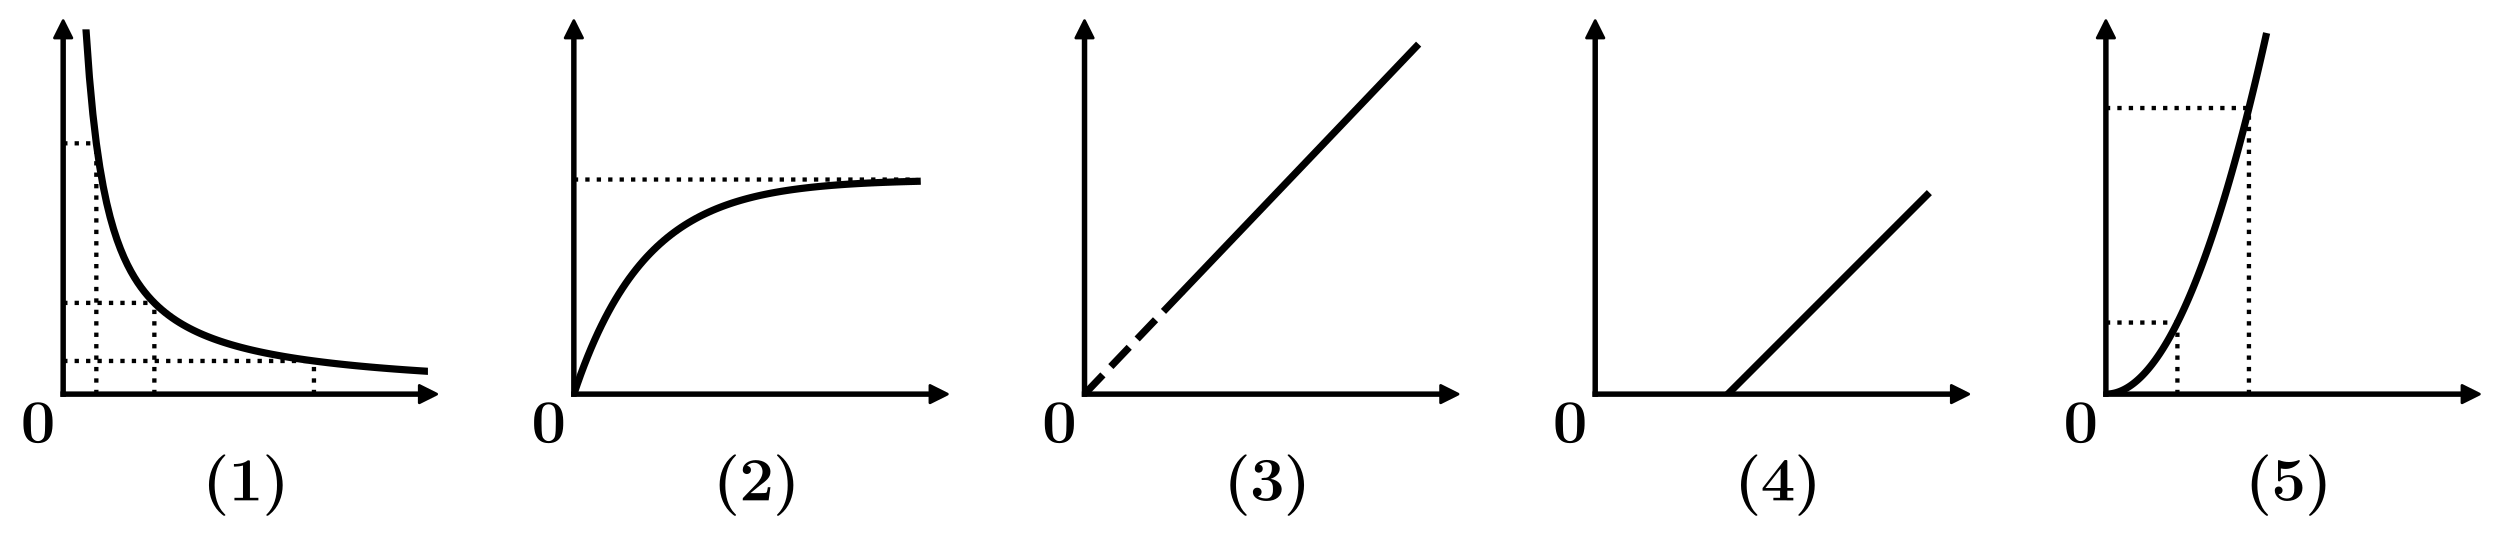 <?xml version="1.0" encoding="utf-8" standalone="no"?>
<!DOCTYPE svg PUBLIC "-//W3C//DTD SVG 1.1//EN"
  "http://www.w3.org/Graphics/SVG/1.1/DTD/svg11.dtd">
<svg xmlns:xlink="http://www.w3.org/1999/xlink" width="869.161pt" height="186.383pt" viewBox="0 0 869.161 186.383" xmlns="http://www.w3.org/2000/svg" version="1.1">
 <defs>
  <style type="text/css">*{stroke-linejoin: round; stroke-linecap: butt}</style>
 </defs>
 <g id="figure_1">
  <g id="patch_1">
   <path d="M 0 186.383 
L 869.161 186.383 
L 869.161 0 
L 0 0 
z
" style="fill: #ffffff"/>
  </g>
  <g id="axes_1">
   <g id="patch_2">
    <path d="M 21.961 137.018 
L 148.78 137.018 
L 148.78 10.2 
L 21.961 10.2 
z
" style="fill: #ffffff"/>
   </g>
   <g id="matplotlib.axis_1"/>
   <g id="matplotlib.axis_2"/>
   <g id="line2d_1">
    <defs>
     <path id="m1fbd8cac6c" d="M 3 0 
L -3 -3 
L -3 3 
z
" style="stroke: #000000; stroke-linejoin: miter"/>
    </defs>
    <g>
     <use xlink:href="#m1fbd8cac6c" x="148.78" y="137.018" style="stroke: #000000; stroke-linejoin: miter"/>
    </g>
   </g>
   <g id="line2d_2">
    <defs>
     <path id="mb84e01691f" d="M 0 -3 
L -3 3 
L 3 3 
z
" style="stroke: #000000; stroke-linejoin: miter"/>
    </defs>
    <g>
     <use xlink:href="#mb84e01691f" x="21.961" y="10.2" style="stroke: #000000; stroke-linejoin: miter"/>
    </g>
   </g>
   <g id="line2d_3">
    <path d="M 21.961 105.314 
L 53.666 105.314 
" clip-path="url(#p1fd94245ba)" style="fill: none; stroke-dasharray: 1.5,2.475; stroke-dashoffset: 0; stroke: #000000; stroke-width: 1.5"/>
   </g>
   <g id="line2d_4">
    <path d="M 53.666 137.018 
L 53.666 105.314 
" clip-path="url(#p1fd94245ba)" style="fill: none; stroke-dasharray: 1.5,2.475; stroke-dashoffset: 0; stroke: #000000; stroke-width: 1.5"/>
   </g>
   <g id="line2d_5">
    <path d="M 109.149 137.018 
L 109.149 125.489 
" clip-path="url(#p1fd94245ba)" style="fill: none; stroke-dasharray: 1.5,2.475; stroke-dashoffset: 0; stroke: #000000; stroke-width: 1.5"/>
   </g>
   <g id="line2d_6">
    <path d="M 21.961 125.489 
L 109.149 125.489 
" clip-path="url(#p1fd94245ba)" style="fill: none; stroke-dasharray: 1.5,2.475; stroke-dashoffset: 0; stroke: #000000; stroke-width: 1.5"/>
   </g>
   <g id="line2d_7">
    <path d="M 21.961 49.831 
L 33.49 49.831 
" clip-path="url(#p1fd94245ba)" style="fill: none; stroke-dasharray: 1.5,2.475; stroke-dashoffset: 0; stroke: #000000; stroke-width: 1.5"/>
   </g>
   <g id="line2d_8">
    <path d="M 33.49 137.018 
L 33.49 49.831 
" clip-path="url(#p1fd94245ba)" style="fill: none; stroke-dasharray: 1.5,2.475; stroke-dashoffset: 0; stroke: #000000; stroke-width: 1.5"/>
   </g>
   <g id="line2d_9">
    <path d="M 29.888 10.2 
L 31.089 26.887 
L 32.289 39.693 
L 33.49 49.831 
L 34.691 58.056 
L 35.892 64.863 
L 37.093 70.59 
L 38.294 75.474 
L 39.495 79.689 
L 40.696 83.364 
L 41.897 86.596 
L 43.098 89.461 
L 44.299 92.018 
L 45.5 94.314 
L 46.701 96.387 
L 47.902 98.268 
L 49.102 99.983 
L 50.303 101.552 
L 51.504 102.994 
L 52.705 104.323 
L 53.906 105.552 
L 55.107 106.692 
L 56.308 107.752 
L 57.509 108.741 
L 58.71 109.665 
L 59.911 110.531 
L 61.112 111.343 
L 62.313 112.107 
L 63.514 112.827 
L 64.715 113.507 
L 65.915 114.149 
L 67.116 114.758 
L 68.317 115.334 
L 69.518 115.882 
L 70.719 116.402 
L 71.92 116.898 
L 73.121 117.37 
L 74.322 117.821 
L 75.523 118.251 
L 76.724 118.663 
L 77.925 119.057 
L 79.126 119.434 
L 80.327 119.796 
L 81.528 120.143 
L 82.729 120.477 
L 83.929 120.797 
L 85.13 121.106 
L 86.331 121.403 
L 87.532 121.689 
L 88.733 121.964 
L 89.934 122.23 
L 91.135 122.487 
L 92.336 122.735 
L 93.537 122.975 
L 94.738 123.206 
L 95.939 123.431 
L 97.14 123.648 
L 98.341 123.858 
L 99.542 124.062 
L 100.742 124.259 
L 101.943 124.451 
L 103.144 124.637 
L 104.345 124.817 
L 105.546 124.992 
L 106.747 125.163 
L 107.948 125.328 
L 109.149 125.489 
L 110.35 125.646 
L 111.551 125.798 
L 112.752 125.947 
L 113.953 126.091 
L 115.154 126.232 
L 116.355 126.369 
L 117.555 126.503 
L 118.756 126.634 
L 119.957 126.761 
L 121.158 126.885 
L 122.359 127.006 
L 123.56 127.125 
L 124.761 127.24 
L 125.962 127.353 
L 127.163 127.463 
L 128.364 127.571 
L 129.565 127.677 
L 130.766 127.78 
L 131.967 127.881 
L 133.168 127.979 
L 134.368 128.076 
L 135.569 128.17 
L 136.77 128.263 
L 137.971 128.354 
L 139.172 128.442 
L 140.373 128.529 
L 141.574 128.615 
L 142.775 128.698 
L 143.976 128.78 
L 145.177 128.86 
L 146.378 128.939 
L 147.579 129.016 
L 148.78 129.092 
" clip-path="url(#p1fd94245ba)" style="fill: none; stroke: #000000; stroke-width: 2.5; stroke-linecap: square"/>
   </g>
   <g id="patch_3">
    <path d="M 21.961 137.018 
L 21.961 10.2 
" style="fill: none; stroke: #000000; stroke-width: 1.9; stroke-linejoin: miter; stroke-linecap: square"/>
   </g>
   <g id="patch_4">
    <path d="M 21.961 137.018 
L 148.78 137.018 
" style="fill: none; stroke: #000000; stroke-width: 1.9; stroke-linejoin: miter; stroke-linecap: square"/>
   </g>
   <g id="text_1">
    <!-- ${\bf 0}$ -->
    <g transform="translate(7.2 153.843) scale(0.21 -0.21)">
     <defs>
      <path id="CMBX12-30" d="M 3309 2038 
C 3309 2648 3309 4178 1798 4178 
C 282 4178 282 2654 282 2038 
C 282 1428 282 -64 1792 -64 
C 3302 -64 3309 1409 3309 2038 
z
M 1798 146 
C 1594 146 1440 228 1312 362 
C 1152 521 1050 621 1050 2114 
C 1050 2559 1050 2964 1101 3295 
C 1190 3924 1651 3968 1792 3968 
C 1997 3968 2394 3873 2483 3340 
C 2541 3015 2541 2501 2541 2114 
C 2541 615 2445 527 2253 336 
C 2125 209 1952 146 1798 146 
z
" transform="scale(0.016)"/>
     </defs>
     <use xlink:href="#CMBX12-30" transform="scale(0.996)"/>
    </g>
   </g>
   <g id="text_2">
    <!-- $\bm{(1)}$ -->
    <g transform="translate(70.333 173.953) scale(0.21 -0.21)">
     <defs>
      <path id="CMBX12-28" d="M 2394 -1524 
C 2394 -1498 2394 -1485 2272 -1371 
C 1555 -659 1280 461 1280 1580 
C 1280 2834 1594 3865 2310 4583 
C 2387 4659 2394 4666 2394 4691 
C 2394 4768 2317 4768 2285 4768 
C 2227 4768 2214 4768 2048 4634 
C 1126 3903 691 2732 691 1588 
C 691 417 1133 -722 2042 -1460 
C 2208 -1600 2221 -1600 2285 -1600 
C 2317 -1600 2394 -1600 2394 -1524 
z
" transform="scale(0.016)"/>
      <path id="CMBX12-31" d="M 2214 3975 
C 2214 4160 2202 4160 1997 4160 
C 1523 3776 813 3776 672 3776 
L 550 3776 
L 550 3503 
L 672 3503 
C 896 3503 1235 3541 1491 3624 
L 1491 267 
L 602 267 
L 602 0 
C 870 0 1542 0 1843 0 
C 2144 0 2822 0 3091 0 
L 3091 267 
L 2214 267 
L 2214 3975 
z
" transform="scale(0.016)"/>
      <path id="CMBX12-29" d="M 2099 1581 
C 2099 2751 1658 3890 749 4628 
C 582 4768 570 4768 506 4768 
C 474 4768 397 4768 397 4692 
C 397 4667 397 4654 518 4540 
C 1235 3827 1510 2708 1510 1588 
C 1510 334 1197 -696 480 -1415 
C 403 -1492 397 -1498 397 -1524 
C 397 -1600 474 -1600 506 -1600 
C 563 -1600 576 -1600 742 -1466 
C 1664 -735 2099 436 2099 1581 
z
" transform="scale(0.016)"/>
     </defs>
     <use xlink:href="#CMBX12-28" transform="scale(0.996)"/>
     <use xlink:href="#CMBX12-31" transform="translate(43.587 0) scale(0.996)"/>
     <use xlink:href="#CMBX12-29" transform="translate(99.626 0) scale(0.996)"/>
    </g>
   </g>
  </g>
  <g id="axes_2">
   <g id="patch_5">
    <path d="M 199.507 137.018 
L 326.325 137.018 
L 326.325 10.2 
L 199.507 10.2 
z
" style="fill: #ffffff"/>
   </g>
   <g id="matplotlib.axis_3"/>
   <g id="matplotlib.axis_4"/>
   <g id="line2d_10">
    <g>
     <use xlink:href="#m1fbd8cac6c" x="326.325" y="137.018" style="stroke: #000000; stroke-linejoin: miter"/>
    </g>
   </g>
   <g id="line2d_11">
    <g>
     <use xlink:href="#mb84e01691f" x="199.507" y="10.2" style="stroke: #000000; stroke-linejoin: miter"/>
    </g>
   </g>
   <g id="line2d_12">
    <path d="M 199.507 62.419 
L 318.865 62.419 
" clip-path="url(#p6d9ac4a063)" style="fill: none; stroke-dasharray: 1.5,2.475; stroke-dashoffset: 0; stroke: #000000; stroke-width: 1.5"/>
   </g>
   <g id="line2d_13">
    <path d="M 199.507 137.018 
L 200.713 133.488 
L 201.918 130.124 
L 203.124 126.92 
L 204.329 123.867 
L 205.535 120.959 
L 206.741 118.188 
L 207.946 115.549 
L 209.152 113.034 
L 210.358 110.639 
L 211.563 108.357 
L 212.769 106.182 
L 213.975 104.111 
L 215.18 102.138 
L 216.386 100.258 
L 217.592 98.467 
L 218.797 96.761 
L 220.003 95.136 
L 221.208 93.587 
L 222.414 92.112 
L 223.62 90.707 
L 224.825 89.368 
L 226.031 88.093 
L 227.237 86.878 
L 228.442 85.72 
L 229.648 84.617 
L 230.854 83.567 
L 232.059 82.566 
L 233.265 81.612 
L 234.47 80.704 
L 235.676 79.839 
L 236.882 79.014 
L 238.087 78.229 
L 239.293 77.481 
L 240.499 76.768 
L 241.704 76.089 
L 242.91 75.442 
L 244.116 74.825 
L 245.321 74.238 
L 246.527 73.679 
L 247.732 73.146 
L 248.938 72.638 
L 250.144 72.155 
L 251.349 71.694 
L 252.555 71.255 
L 253.761 70.837 
L 254.966 70.438 
L 256.172 70.059 
L 257.378 69.697 
L 258.583 69.353 
L 259.789 69.025 
L 260.995 68.712 
L 262.2 68.414 
L 263.406 68.13 
L 264.611 67.86 
L 265.817 67.603 
L 267.023 67.357 
L 268.228 67.124 
L 269.434 66.901 
L 270.64 66.689 
L 271.845 66.487 
L 273.051 66.294 
L 274.257 66.111 
L 275.462 65.936 
L 276.668 65.77 
L 277.873 65.611 
L 279.079 65.46 
L 280.285 65.316 
L 281.49 65.179 
L 282.696 65.048 
L 283.902 64.924 
L 285.107 64.805 
L 286.313 64.693 
L 287.519 64.585 
L 288.724 64.482 
L 289.93 64.385 
L 291.135 64.292 
L 292.341 64.203 
L 293.547 64.119 
L 294.752 64.038 
L 295.958 63.962 
L 297.164 63.889 
L 298.369 63.819 
L 299.575 63.753 
L 300.781 63.69 
L 301.986 63.63 
L 303.192 63.572 
L 304.398 63.518 
L 305.603 63.466 
L 306.809 63.416 
L 308.014 63.369 
L 309.22 63.324 
L 310.426 63.281 
L 311.631 63.24 
L 312.837 63.202 
L 314.043 63.165 
L 315.248 63.129 
L 316.454 63.096 
L 317.66 63.064 
L 318.865 63.033 
" clip-path="url(#p6d9ac4a063)" style="fill: none; stroke: #000000; stroke-width: 2.5; stroke-linecap: square"/>
   </g>
   <g id="patch_6">
    <path d="M 199.507 137.018 
L 199.507 10.2 
" style="fill: none; stroke: #000000; stroke-width: 1.9; stroke-linejoin: miter; stroke-linecap: square"/>
   </g>
   <g id="patch_7">
    <path d="M 199.507 137.018 
L 326.325 137.018 
" style="fill: none; stroke: #000000; stroke-width: 1.9; stroke-linejoin: miter; stroke-linecap: square"/>
   </g>
   <g id="text_3">
    <!-- ${\bf 0}$ -->
    <g transform="translate(184.745 153.843) scale(0.21 -0.21)">
     <use xlink:href="#CMBX12-30" transform="scale(0.996)"/>
    </g>
   </g>
   <g id="text_4">
    <!-- $\bm{(2)}$ -->
    <g transform="translate(247.879 173.953) scale(0.21 -0.21)">
     <defs>
      <path id="CMBX12-32" d="M 3232 1368 
L 2963 1368 
C 2944 1234 2899 858 2803 795 
C 2752 750 2253 750 2157 750 
L 1165 750 
C 1408 954 1990 1438 2086 1509 
C 2797 2038 3232 2362 3232 2974 
C 3232 3725 2547 4178 1702 4178 
C 979 4178 358 3770 358 3165 
C 358 2827 634 2732 781 2732 
C 979 2732 1210 2865 1210 3159 
C 1210 3427 1011 3560 813 3586 
C 1069 3879 1408 3904 1542 3904 
C 2131 3904 2413 3427 2413 2968 
C 2413 2471 2074 2013 1811 1739 
L 422 293 
C 358 235 358 223 358 108 
L 358 0 
L 3046 0 
L 3232 1368 
z
" transform="scale(0.016)"/>
     </defs>
     <use xlink:href="#CMBX12-28" transform="scale(0.996)"/>
     <use xlink:href="#CMBX12-32" transform="translate(43.587 0) scale(0.996)"/>
     <use xlink:href="#CMBX12-29" transform="translate(99.626 0) scale(0.996)"/>
    </g>
   </g>
  </g>
  <g id="axes_3">
   <g id="patch_8">
    <path d="M 377.052 137.018 
L 503.871 137.018 
L 503.871 10.2 
L 377.052 10.2 
z
" style="fill: #ffffff"/>
   </g>
   <g id="matplotlib.axis_5"/>
   <g id="matplotlib.axis_6"/>
   <g id="line2d_14">
    <g>
     <use xlink:href="#m1fbd8cac6c" x="503.871" y="137.018" style="stroke: #000000; stroke-linejoin: miter"/>
    </g>
   </g>
   <g id="line2d_15">
    <g>
     <use xlink:href="#mb84e01691f" x="377.052" y="10.2" style="stroke: #000000; stroke-linejoin: miter"/>
    </g>
   </g>
   <g id="line2d_16">
    <path d="M 377.052 137.018 
L 377.402 136.652 
L 377.751 136.286 
L 378.1 135.92 
L 378.45 135.554 
L 378.799 135.188 
L 379.149 134.822 
L 379.498 134.456 
L 379.847 134.09 
L 380.197 133.724 
L 380.546 133.358 
L 380.895 132.992 
L 381.245 132.626 
L 381.594 132.26 
L 381.943 131.894 
L 382.293 131.528 
L 382.642 131.162 
L 382.992 130.796 
L 383.341 130.43 
L 383.69 130.064 
L 384.04 129.698 
L 384.389 129.332 
L 384.738 128.966 
L 385.088 128.6 
L 385.437 128.234 
L 385.786 127.868 
L 386.136 127.502 
L 386.485 127.136 
L 386.834 126.77 
L 387.184 126.404 
L 387.533 126.038 
L 387.883 125.672 
L 388.232 125.306 
L 388.581 124.94 
L 388.931 124.574 
L 389.28 124.208 
L 389.629 123.842 
L 389.979 123.476 
L 390.328 123.11 
L 390.677 122.744 
L 391.027 122.378 
L 391.376 122.012 
L 391.726 121.646 
L 392.075 121.28 
L 392.424 120.914 
L 392.774 120.548 
L 393.123 120.182 
L 393.472 119.816 
L 393.822 119.45 
L 394.171 119.084 
L 394.52 118.718 
L 394.87 118.352 
L 395.219 117.986 
L 395.569 117.62 
L 395.918 117.254 
L 396.267 116.888 
L 396.617 116.522 
L 396.966 116.156 
L 397.315 115.79 
L 397.665 115.424 
L 398.014 115.058 
L 398.363 114.692 
L 398.713 114.326 
L 399.062 113.96 
L 399.411 113.594 
L 399.761 113.228 
L 400.11 112.862 
L 400.46 112.496 
L 400.809 112.13 
L 401.158 111.764 
L 401.508 111.398 
L 401.857 111.032 
L 402.206 110.666 
L 402.556 110.3 
L 402.905 109.934 
L 403.254 109.568 
L 403.604 109.202 
L 403.953 108.836 
L 404.303 108.47 
L 404.652 108.104 
L 405.001 107.738 
L 405.351 107.372 
L 405.7 107.006 
L 406.049 106.64 
L 406.399 106.274 
L 406.748 105.908 
L 407.097 105.542 
L 407.447 105.176 
L 407.796 104.81 
L 408.146 104.444 
L 408.495 104.078 
L 408.844 103.712 
L 409.194 103.346 
L 409.543 102.98 
L 409.892 102.614 
L 410.242 102.248 
L 410.591 101.882 
L 410.94 101.516 
L 411.29 101.15 
L 411.639 100.784 
" clip-path="url(#p58b5d2a80c)" style="fill: none; stroke-dasharray: 9.25,4; stroke-dashoffset: 0; stroke: #000000; stroke-width: 2.5"/>
   </g>
   <g id="line2d_17">
    <path d="M 411.639 100.784 
L 412.454 99.93 
L 413.269 99.076 
L 414.085 98.222 
L 414.9 97.368 
L 415.715 96.514 
L 416.53 95.66 
L 417.345 94.806 
L 418.161 93.952 
L 418.976 93.098 
L 419.791 92.244 
L 420.606 91.39 
L 421.421 90.536 
L 422.236 89.682 
L 423.052 88.828 
L 423.867 87.974 
L 424.682 87.121 
L 425.497 86.267 
L 426.312 85.413 
L 427.127 84.559 
L 427.943 83.705 
L 428.758 82.851 
L 429.573 81.997 
L 430.388 81.143 
L 431.203 80.289 
L 432.019 79.435 
L 432.834 78.581 
L 433.649 77.727 
L 434.464 76.873 
L 435.279 76.019 
L 436.094 75.165 
L 436.91 74.311 
L 437.725 73.457 
L 438.54 72.603 
L 439.355 71.749 
L 440.17 70.895 
L 440.985 70.041 
L 441.801 69.187 
L 442.616 68.333 
L 443.431 67.479 
L 444.246 66.625 
L 445.061 65.771 
L 445.877 64.917 
L 446.692 64.063 
L 447.507 63.209 
L 448.322 62.355 
L 449.137 61.501 
L 449.952 60.647 
L 450.768 59.793 
L 451.583 58.939 
L 452.398 58.085 
L 453.213 57.231 
L 454.028 56.377 
L 454.844 55.523 
L 455.659 54.669 
L 456.474 53.815 
L 457.289 52.961 
L 458.104 52.107 
L 458.919 51.253 
L 459.735 50.399 
L 460.55 49.545 
L 461.365 48.691 
L 462.18 47.837 
L 462.995 46.983 
L 463.81 46.129 
L 464.626 45.275 
L 465.441 44.421 
L 466.256 43.567 
L 467.071 42.713 
L 467.886 41.859 
L 468.702 41.005 
L 469.517 40.151 
L 470.332 39.297 
L 471.147 38.443 
L 471.962 37.589 
L 472.777 36.735 
L 473.593 35.881 
L 474.408 35.027 
L 475.223 34.173 
L 476.038 33.319 
L 476.853 32.465 
L 477.668 31.611 
L 478.484 30.757 
L 479.299 29.903 
L 480.114 29.049 
L 480.929 28.195 
L 481.744 27.341 
L 482.56 26.487 
L 483.375 25.633 
L 484.19 24.779 
L 485.005 23.925 
L 485.82 23.071 
L 486.635 22.217 
L 487.451 21.363 
L 488.266 20.509 
L 489.081 19.655 
L 489.896 18.801 
L 490.711 17.947 
L 491.526 17.093 
L 492.342 16.239 
" clip-path="url(#p58b5d2a80c)" style="fill: none; stroke: #000000; stroke-width: 2.5; stroke-linecap: square"/>
   </g>
   <g id="patch_9">
    <path d="M 377.052 137.018 
L 377.052 10.2 
" style="fill: none; stroke: #000000; stroke-width: 1.9; stroke-linejoin: miter; stroke-linecap: square"/>
   </g>
   <g id="patch_10">
    <path d="M 377.052 137.018 
L 503.871 137.018 
" style="fill: none; stroke: #000000; stroke-width: 1.9; stroke-linejoin: miter; stroke-linecap: square"/>
   </g>
   <g id="text_5">
    <!-- ${\bf 0}$ -->
    <g transform="translate(362.291 153.843) scale(0.21 -0.21)">
     <use xlink:href="#CMBX12-30" transform="scale(0.996)"/>
    </g>
   </g>
   <g id="text_6">
    <!-- $\bm{(3)}$ -->
    <g transform="translate(425.424 173.953) scale(0.21 -0.21)">
     <defs>
      <path id="CMBX12-33" d="M 1670 2112 
C 2387 2112 2387 1454 2387 1151 
C 2387 866 2387 196 1696 196 
C 1562 196 1139 196 832 424 
C 1107 481 1203 678 1203 868 
C 1203 1128 1018 1312 755 1312 
C 486 1312 301 1128 301 862 
C 301 278 941 -64 1728 -64 
C 2784 -64 3290 513 3290 1147 
C 3290 1459 3130 2061 2138 2232 
C 2701 2406 3091 2804 3091 3310 
C 3091 3792 2630 4197 1741 4197 
C 1024 4197 499 3818 499 3298 
C 499 2977 749 2874 915 2874 
C 1101 2874 1325 2996 1325 3292 
C 1325 3441 1261 3659 960 3704 
C 1229 3968 1664 3968 1702 3968 
C 2272 3968 2272 3522 2272 3329 
C 2272 3135 2246 2837 2042 2573 
C 1875 2352 1709 2340 1466 2340 
C 1389 2321 1261 2321 1235 2309 
C 1197 2290 1197 2245 1197 2220 
C 1197 2112 1235 2112 1363 2112 
L 1670 2112 
z
" transform="scale(0.016)"/>
     </defs>
     <use xlink:href="#CMBX12-28" transform="scale(0.996)"/>
     <use xlink:href="#CMBX12-33" transform="translate(43.587 0) scale(0.996)"/>
     <use xlink:href="#CMBX12-29" transform="translate(99.626 0) scale(0.996)"/>
    </g>
   </g>
  </g>
  <g id="axes_4">
   <g id="patch_11">
    <path d="M 554.598 137.018 
L 681.416 137.018 
L 681.416 10.2 
L 554.598 10.2 
z
" style="fill: #ffffff"/>
   </g>
   <g id="matplotlib.axis_7"/>
   <g id="matplotlib.axis_8"/>
   <g id="line2d_18">
    <g>
     <use xlink:href="#m1fbd8cac6c" x="681.416" y="137.018" style="stroke: #000000; stroke-linejoin: miter"/>
    </g>
   </g>
   <g id="line2d_19">
    <g>
     <use xlink:href="#mb84e01691f" x="554.598" y="10.2" style="stroke: #000000; stroke-linejoin: miter"/>
    </g>
   </g>
   <g id="line2d_20">
    <path d="M 600.714 137.018 
L 601.412 136.319 
L 602.111 135.621 
L 602.81 134.922 
L 603.508 134.223 
L 604.207 133.525 
L 604.906 132.826 
L 605.605 132.127 
L 606.303 131.428 
L 607.002 130.73 
L 607.701 130.031 
L 608.399 129.332 
L 609.098 128.634 
L 609.797 127.935 
L 610.496 127.236 
L 611.194 126.537 
L 611.893 125.839 
L 612.592 125.14 
L 613.291 124.441 
L 613.989 123.742 
L 614.688 123.044 
L 615.387 122.345 
L 616.085 121.646 
L 616.784 120.948 
L 617.483 120.249 
L 618.182 119.55 
L 618.88 118.851 
L 619.579 118.153 
L 620.278 117.454 
L 620.976 116.755 
L 621.675 116.056 
L 622.374 115.358 
L 623.073 114.659 
L 623.771 113.96 
L 624.47 113.262 
L 625.169 112.563 
L 625.868 111.864 
L 626.566 111.165 
L 627.265 110.467 
L 627.964 109.768 
L 628.662 109.069 
L 629.361 108.371 
L 630.06 107.672 
L 630.759 106.973 
L 631.457 106.274 
L 632.156 105.576 
L 632.855 104.877 
L 633.553 104.178 
L 634.252 103.479 
L 634.951 102.781 
L 635.65 102.082 
L 636.348 101.383 
L 637.047 100.685 
L 637.746 99.986 
L 638.445 99.287 
L 639.143 98.588 
L 639.842 97.89 
L 640.541 97.191 
L 641.239 96.492 
L 641.938 95.794 
L 642.637 95.095 
L 643.336 94.396 
L 644.034 93.697 
L 644.733 92.999 
L 645.432 92.3 
L 646.131 91.601 
L 646.829 90.902 
L 647.528 90.204 
L 648.227 89.505 
L 648.925 88.806 
L 649.624 88.108 
L 650.323 87.409 
L 651.022 86.71 
L 651.72 86.011 
L 652.419 85.313 
L 653.118 84.614 
L 653.816 83.915 
L 654.515 83.217 
L 655.214 82.518 
L 655.913 81.819 
L 656.611 81.12 
L 657.31 80.422 
L 658.009 79.723 
L 658.708 79.024 
L 659.406 78.325 
L 660.105 77.627 
L 660.804 76.928 
L 661.502 76.229 
L 662.201 75.531 
L 662.9 74.832 
L 663.599 74.133 
L 664.297 73.434 
L 664.996 72.736 
L 665.695 72.037 
L 666.393 71.338 
L 667.092 70.64 
L 667.791 69.941 
L 668.49 69.242 
L 669.188 68.543 
L 669.887 67.845 
" clip-path="url(#p425f21cd93)" style="fill: none; stroke: #000000; stroke-width: 2.5; stroke-linecap: square"/>
   </g>
   <g id="patch_12">
    <path d="M 554.598 137.018 
L 554.598 10.2 
" style="fill: none; stroke: #000000; stroke-width: 1.9; stroke-linejoin: miter; stroke-linecap: square"/>
   </g>
   <g id="patch_13">
    <path d="M 554.598 137.018 
L 681.416 137.018 
" style="fill: none; stroke: #000000; stroke-width: 1.9; stroke-linejoin: miter; stroke-linecap: square"/>
   </g>
   <g id="text_7">
    <!-- ${\bf 0}$ -->
    <g transform="translate(539.836 153.843) scale(0.21 -0.21)">
     <use xlink:href="#CMBX12-30" transform="scale(0.996)"/>
    </g>
   </g>
   <g id="text_8">
    <!-- $\bm{(4)}$ -->
    <g transform="translate(602.97 173.953) scale(0.21 -0.21)">
     <defs>
      <path id="CMBX12-34" d="M 2771 1006 
L 3392 1006 
L 3392 1280 
L 2771 1280 
L 2771 4007 
C 2771 4166 2765 4192 2605 4192 
C 2490 4192 2477 4192 2400 4096 
L 198 1280 
L 198 1006 
L 2016 1006 
L 2016 267 
L 1318 267 
L 1318 0 
C 1504 0 2138 0 2368 0 
C 2586 0 3219 0 3392 -6 
L 3392 267 
L 2771 267 
L 2771 1006 
z
M 2074 3302 
L 2074 1280 
L 493 1280 
L 2074 3302 
z
" transform="scale(0.016)"/>
     </defs>
     <use xlink:href="#CMBX12-28" transform="scale(0.996)"/>
     <use xlink:href="#CMBX12-34" transform="translate(43.587 0) scale(0.996)"/>
     <use xlink:href="#CMBX12-29" transform="translate(99.626 0) scale(0.996)"/>
    </g>
   </g>
  </g>
  <g id="axes_5">
   <g id="patch_14">
    <path d="M 732.143 137.018 
L 858.961 137.018 
L 858.961 10.2 
L 732.143 10.2 
z
" style="fill: #ffffff"/>
   </g>
   <g id="matplotlib.axis_9"/>
   <g id="matplotlib.axis_10"/>
   <g id="line2d_21">
    <g>
     <use xlink:href="#m1fbd8cac6c" x="858.961" y="137.018" style="stroke: #000000; stroke-linejoin: miter"/>
    </g>
   </g>
   <g id="line2d_22">
    <g>
     <use xlink:href="#mb84e01691f" x="732.143" y="10.2" style="stroke: #000000; stroke-linejoin: miter"/>
    </g>
   </g>
   <g id="line2d_23">
    <path d="M 732.143 112.152 
L 757.01 112.152 
" clip-path="url(#pcd6ab75c55)" style="fill: none; stroke-dasharray: 1.5,2.475; stroke-dashoffset: 0; stroke: #000000; stroke-width: 1.5"/>
   </g>
   <g id="line2d_24">
    <path d="M 732.143 37.553 
L 781.876 37.553 
" clip-path="url(#pcd6ab75c55)" style="fill: none; stroke-dasharray: 1.5,2.475; stroke-dashoffset: 0; stroke: #000000; stroke-width: 1.5"/>
   </g>
   <g id="line2d_25">
    <path d="M 757.01 137.018 
L 757.01 112.152 
" clip-path="url(#pcd6ab75c55)" style="fill: none; stroke-dasharray: 1.5,2.475; stroke-dashoffset: 0; stroke: #000000; stroke-width: 1.5"/>
   </g>
   <g id="line2d_26">
    <path d="M 781.876 137.018 
L 781.876 37.553 
" clip-path="url(#pcd6ab75c55)" style="fill: none; stroke-dasharray: 1.5,2.475; stroke-dashoffset: 0; stroke: #000000; stroke-width: 1.5"/>
   </g>
   <g id="line2d_27">
    <path d="M 732.143 137.018 
L 732.705 137.005 
L 733.267 136.967 
L 733.828 136.904 
L 734.39 136.815 
L 734.951 136.701 
L 735.513 136.561 
L 736.075 136.397 
L 736.636 136.206 
L 737.198 135.991 
L 737.76 135.75 
L 738.321 135.483 
L 738.883 135.191 
L 739.445 134.874 
L 740.006 134.532 
L 740.568 134.164 
L 741.13 133.771 
L 741.691 133.352 
L 742.253 132.908 
L 742.815 132.439 
L 743.376 131.944 
L 743.938 131.424 
L 744.499 130.878 
L 745.061 130.308 
L 745.623 129.711 
L 746.184 129.09 
L 746.746 128.443 
L 747.308 127.77 
L 747.869 127.073 
L 748.431 126.35 
L 748.993 125.601 
L 749.554 124.827 
L 750.116 124.028 
L 750.678 123.204 
L 751.239 122.354 
L 751.801 121.478 
L 752.362 120.578 
L 752.924 119.652 
L 753.486 118.7 
L 754.047 117.723 
L 754.609 116.721 
L 755.171 115.694 
L 755.732 114.641 
L 756.294 113.563 
L 756.856 112.459 
L 757.417 111.33 
L 757.979 110.175 
L 758.541 108.996 
L 759.102 107.791 
L 759.664 106.56 
L 760.225 105.304 
L 760.787 104.023 
L 761.349 102.716 
L 761.91 101.384 
L 762.472 100.027 
L 763.034 98.644 
L 763.595 97.236 
L 764.157 95.803 
L 764.719 94.344 
L 765.28 92.86 
L 765.842 91.35 
L 766.404 89.815 
L 766.965 88.255 
L 767.527 86.669 
L 768.088 85.058 
L 768.65 83.422 
L 769.212 81.76 
L 769.773 80.073 
L 770.335 78.36 
L 770.897 76.622 
L 771.458 74.859 
L 772.02 73.07 
L 772.582 71.256 
L 773.143 69.417 
L 773.705 67.552 
L 774.267 65.662 
L 774.828 63.746 
L 775.39 61.805 
L 775.952 59.839 
L 776.513 57.847 
L 777.075 55.83 
L 777.636 53.788 
L 778.198 51.72 
L 778.76 49.627 
L 779.321 47.509 
L 779.883 45.365 
L 780.445 43.195 
L 781.006 41.001 
L 781.568 38.781 
L 782.13 36.536 
L 782.691 34.265 
L 783.253 31.969 
L 783.815 29.647 
L 784.376 27.3 
L 784.938 24.928 
L 785.499 22.531 
L 786.061 20.108 
L 786.623 17.659 
L 787.184 15.186 
L 787.746 12.687 
" clip-path="url(#pcd6ab75c55)" style="fill: none; stroke: #000000; stroke-width: 2.5; stroke-linecap: square"/>
   </g>
   <g id="patch_15">
    <path d="M 732.143 137.018 
L 732.143 10.2 
" style="fill: none; stroke: #000000; stroke-width: 1.9; stroke-linejoin: miter; stroke-linecap: square"/>
   </g>
   <g id="patch_16">
    <path d="M 732.143 137.018 
L 858.961 137.018 
" style="fill: none; stroke: #000000; stroke-width: 1.9; stroke-linejoin: miter; stroke-linecap: square"/>
   </g>
   <g id="text_9">
    <!-- ${\bf 0}$ -->
    <g transform="translate(717.382 153.843) scale(0.21 -0.21)">
     <use xlink:href="#CMBX12-30" transform="scale(0.996)"/>
    </g>
   </g>
   <g id="text_10">
    <!-- $\bm{(5)}$ -->
    <g transform="translate(780.515 173.953) scale(0.21 -0.21)">
     <defs>
      <path id="CMBX12-35" d="M 986 3315 
C 1203 3264 1376 3264 1472 3264 
C 1626 3264 1990 3264 2419 3527 
C 2618 3647 2950 3936 2950 4083 
C 2950 4115 2950 4192 2874 4192 
C 2867 4192 2854 4192 2790 4159 
C 2496 4054 2182 3982 1824 3982 
C 1459 3982 1152 4052 851 4160 
C 806 4173 787 4186 768 4186 
C 691 4186 691 4122 691 4014 
L 691 2163 
C 691 2042 691 1972 819 1972 
C 883 1972 896 1979 947 2042 
C 1024 2132 1254 2414 1798 2414 
C 2387 2414 2387 1815 2387 1312 
C 2387 852 2387 190 1600 190 
C 1363 190 960 279 742 640 
C 1082 640 1165 895 1165 1035 
C 1165 1264 998 1435 762 1435 
C 570 1435 358 1321 358 1022 
C 358 470 864 -64 1626 -64 
C 2611 -64 3232 503 3232 1293 
C 3232 2070 2701 2624 1824 2624 
C 1568 2624 1261 2573 986 2369 
L 986 3315 
z
" transform="scale(0.016)"/>
     </defs>
     <use xlink:href="#CMBX12-28" transform="scale(0.996)"/>
     <use xlink:href="#CMBX12-35" transform="translate(43.587 0) scale(0.996)"/>
     <use xlink:href="#CMBX12-29" transform="translate(99.626 0) scale(0.996)"/>
    </g>
   </g>
  </g>
 </g>
 <defs>
  <clipPath id="p1fd94245ba">
   <rect x="21.961" y="10.2" width="126.818" height="126.818"/>
  </clipPath>
  <clipPath id="p6d9ac4a063">
   <rect x="199.507" y="10.2" width="126.818" height="126.818"/>
  </clipPath>
  <clipPath id="p58b5d2a80c">
   <rect x="377.052" y="10.2" width="126.818" height="126.818"/>
  </clipPath>
  <clipPath id="p425f21cd93">
   <rect x="554.598" y="10.2" width="126.818" height="126.818"/>
  </clipPath>
  <clipPath id="pcd6ab75c55">
   <rect x="732.143" y="10.2" width="126.818" height="126.818"/>
  </clipPath>
 </defs>
</svg>

